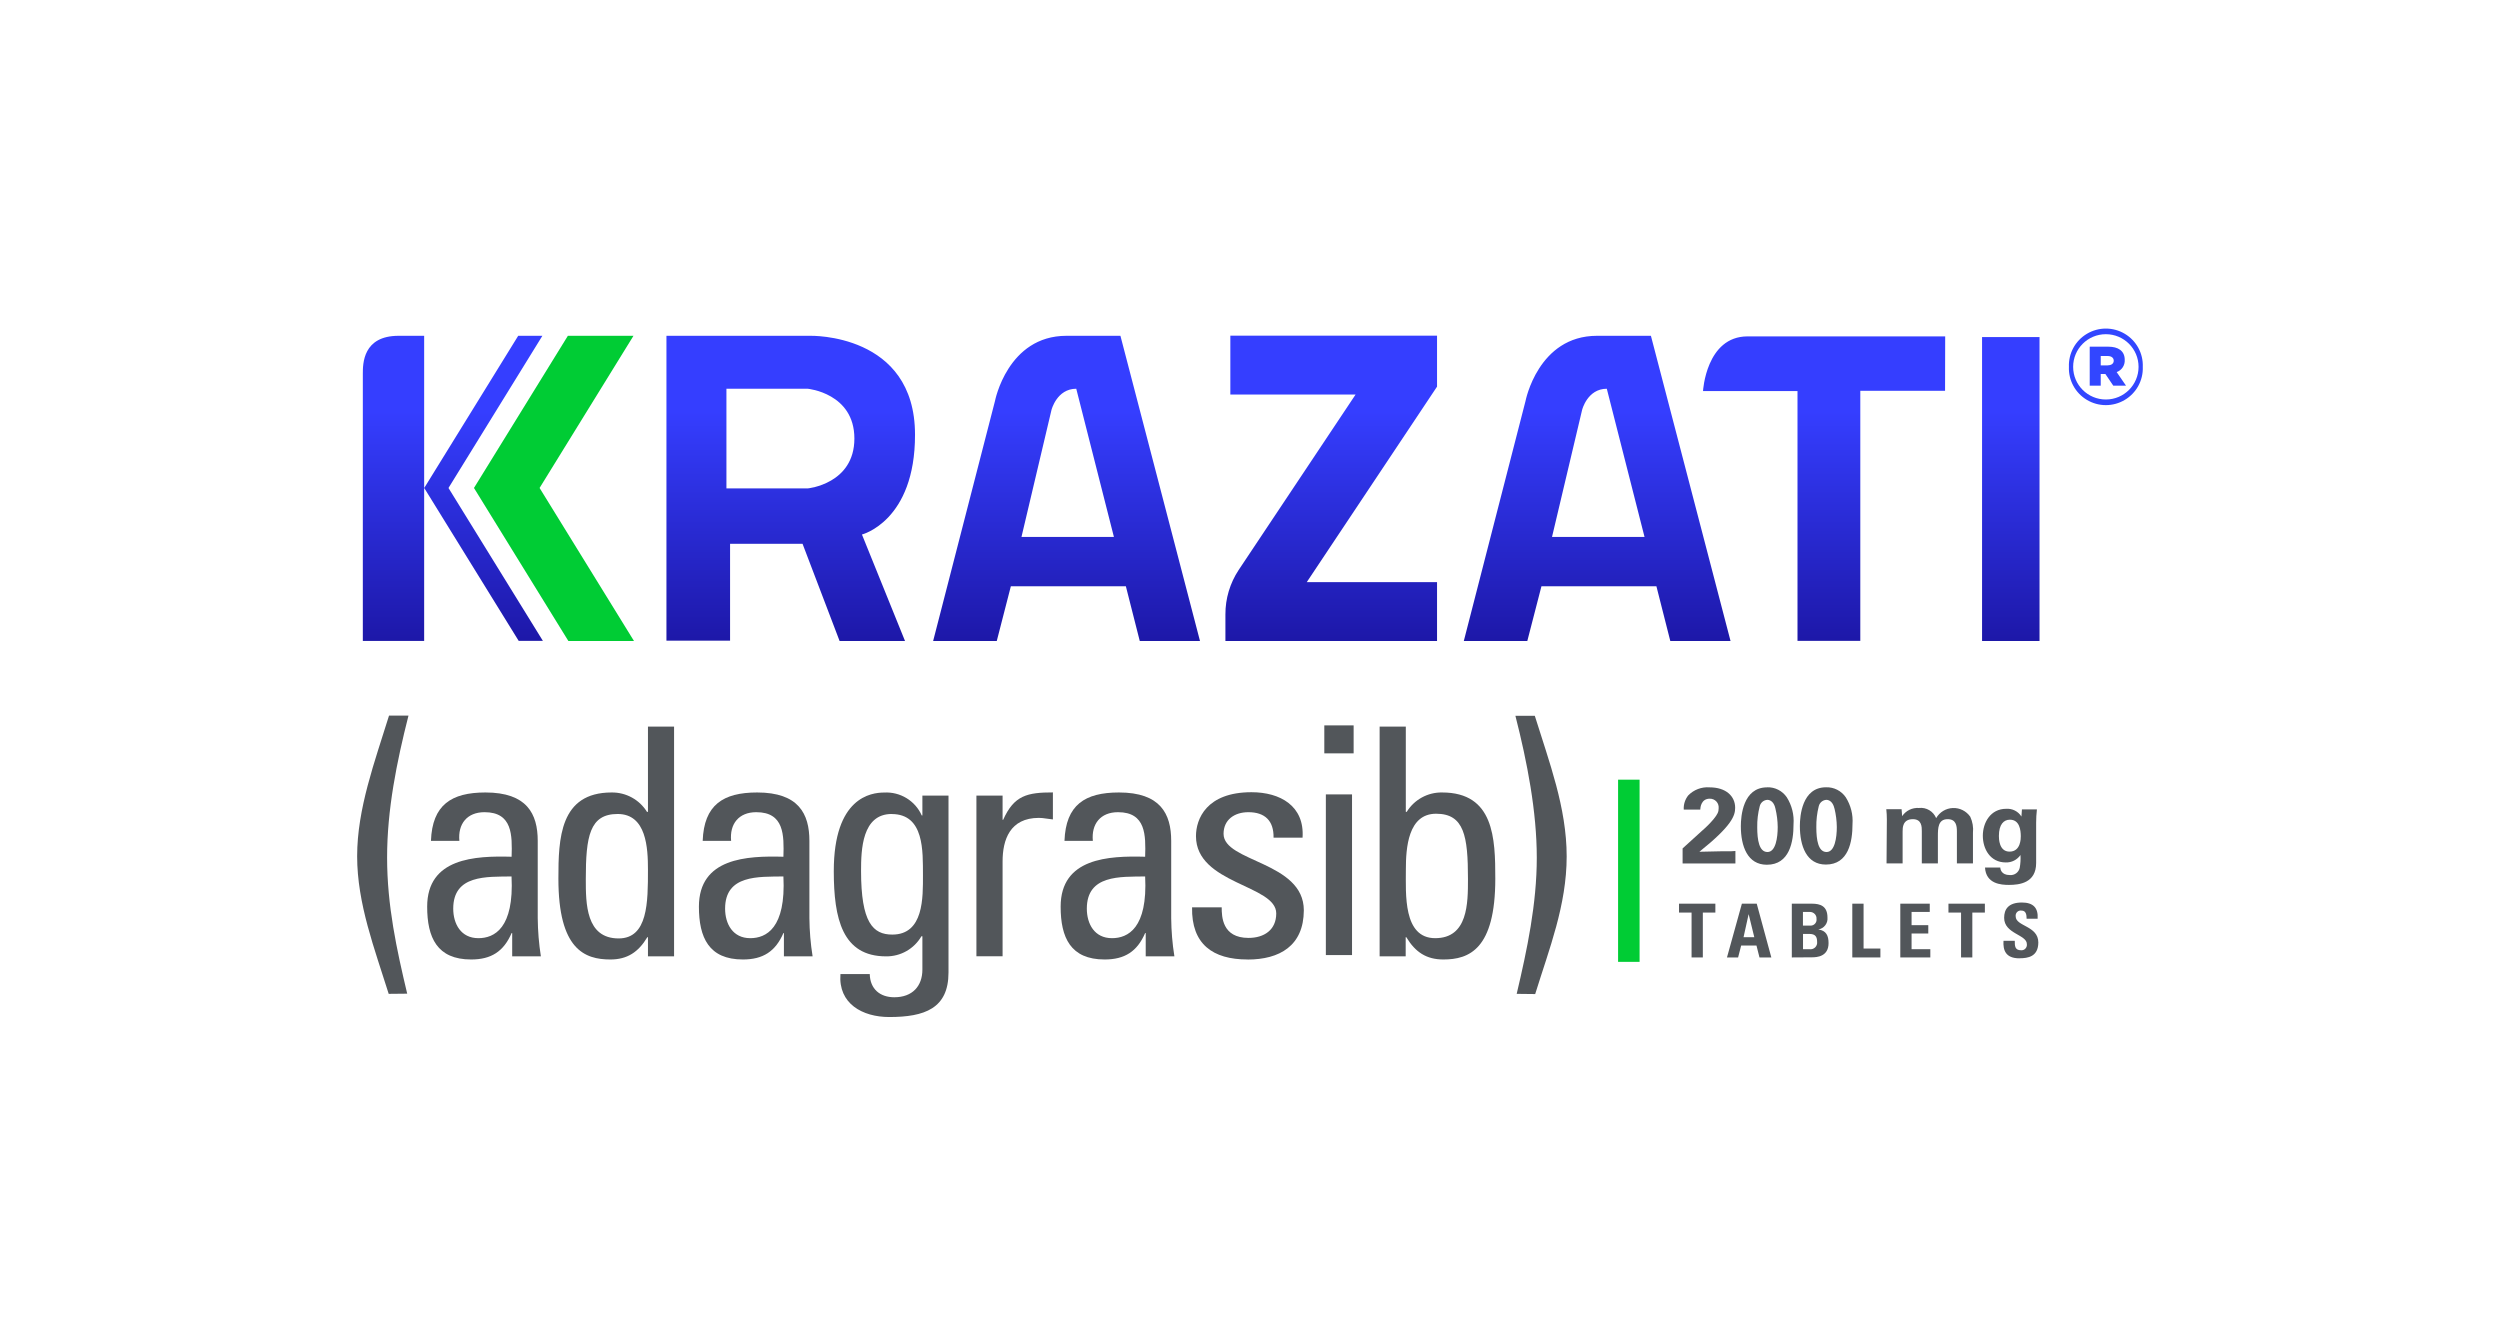 <svg width="175" height="94" viewBox="0 0 175 94" fill="none" xmlns="http://www.w3.org/2000/svg">
<g clip-path="url(#clip0_1155_393)">
<path d="M37.771 34.157L44.344 23.506H39.751L33.178 34.157L39.787 44.871H44.38L37.771 34.157Z" fill="#00CC34"/>
<path d="M144.824 25.68C144.788 24.734 145.272 23.847 146.088 23.363C146.903 22.879 147.916 22.879 148.731 23.363C149.547 23.847 150.031 24.734 149.995 25.68C150.031 26.625 149.547 27.512 148.731 27.996C147.916 28.48 146.903 28.48 146.088 27.996C145.272 27.512 144.788 26.625 144.824 25.68ZM149.699 25.68C149.699 24.416 148.673 23.394 147.41 23.394C146.146 23.394 145.12 24.416 145.12 25.68C145.12 26.943 146.146 27.965 147.41 27.965C148.673 27.965 149.699 26.943 149.699 25.68ZM146.28 24.268H147.589C148.257 24.268 148.731 24.55 148.731 25.187C148.754 25.568 148.525 25.917 148.167 26.047L148.821 26.997H147.929L147.378 26.181H147.051V26.997H146.28V24.268ZM147.544 25.572C147.808 25.572 147.961 25.442 147.961 25.249C147.961 25.057 147.808 24.922 147.544 24.922H147.051V25.576H147.544V25.572Z" fill="#3246FF"/>
<path d="M117.787 59.385L119.153 58.144C119.44 57.898 119.705 57.633 119.947 57.346C120.238 56.988 120.305 56.827 120.305 56.585C120.323 56.41 120.269 56.235 120.148 56.105C120.027 55.975 119.857 55.904 119.682 55.908C119.077 55.908 119.023 56.526 119.019 56.674H117.863C117.84 56.316 117.952 55.966 118.172 55.684C118.562 55.281 119.113 55.07 119.673 55.115C120.82 55.115 121.461 55.733 121.461 56.544C121.461 57.086 121.25 57.79 118.956 59.623L120.408 59.591C121.215 59.591 121.304 59.591 121.479 59.569V60.443H117.782V59.385H117.787Z" fill="#52565A"/>
<path d="M123.701 55.11C124.248 55.092 124.763 55.357 125.072 55.805C125.431 56.37 125.596 57.037 125.547 57.705C125.547 58.928 125.269 60.532 123.679 60.532C122.325 60.532 121.859 59.237 121.859 57.835C121.859 57.136 122.003 55.115 123.697 55.115L123.701 55.11ZM124.279 56.598C124.252 56.455 124.122 55.989 123.706 55.989C123.45 56.007 123.239 56.19 123.181 56.437C123.056 56.916 122.998 57.414 123.006 57.907C123.006 58.807 123.141 59.641 123.723 59.641C124.306 59.641 124.44 58.614 124.44 57.893C124.436 57.458 124.382 57.024 124.279 56.598Z" fill="#52565A"/>
<path d="M127.828 55.11C128.375 55.092 128.89 55.357 129.2 55.805C129.558 56.37 129.724 57.028 129.675 57.691C129.675 58.915 129.397 60.519 127.81 60.519C126.457 60.519 125.991 59.224 125.991 57.821C125.991 57.131 126.135 55.11 127.824 55.11H127.828ZM128.411 56.598C128.38 56.455 128.25 55.989 127.837 55.989C127.582 56.007 127.371 56.19 127.313 56.437C127.192 56.916 127.134 57.414 127.143 57.907C127.143 58.807 127.277 59.641 127.86 59.641C128.442 59.641 128.577 58.614 128.577 57.893C128.572 57.458 128.518 57.024 128.415 56.598H128.411Z" fill="#52565A"/>
<path d="M132.08 57.355C132.08 57.118 132.067 56.88 132.04 56.643H133.111L133.151 57.131C133.411 56.741 133.859 56.526 134.33 56.558C134.845 56.499 135.334 56.791 135.531 57.27C135.773 56.849 136.212 56.58 136.696 56.562C137.18 56.54 137.641 56.773 137.919 57.172C138.08 57.521 138.148 57.911 138.107 58.296V60.438H136.983V58.202C136.983 57.794 136.92 57.342 136.337 57.342C135.665 57.342 135.652 57.965 135.652 58.534V60.438H134.527V58.18C134.527 57.884 134.527 57.342 133.9 57.342C133.183 57.342 133.183 57.947 133.183 58.202V60.438H132.058L132.08 57.36V57.355Z" fill="#52565A"/>
<path d="M142.584 56.656C142.548 56.97 142.53 57.284 142.53 57.597V60.411C142.53 61.809 141.361 61.944 140.626 61.944C140.084 61.944 139.017 61.877 138.95 60.725H140.021C140.021 60.837 140.088 61.254 140.684 61.254C141.007 61.285 141.303 61.074 141.379 60.756C141.433 60.456 141.451 60.151 141.433 59.851C141.2 60.187 140.814 60.384 140.406 60.371C139.309 60.371 138.798 59.421 138.798 58.502C138.798 57.584 139.336 56.616 140.429 56.616C140.859 56.585 141.271 56.791 141.5 57.158L141.536 56.656H142.58H142.584ZM140.666 59.614C141.455 59.614 141.455 58.695 141.455 58.543C141.455 58.113 141.374 57.378 140.693 57.378C140.268 57.378 139.923 57.7 139.923 58.516C139.923 58.691 139.923 59.614 140.671 59.614H140.666Z" fill="#52565A"/>
<path d="M27.209 69.57C26.228 66.429 25 63.266 25 59.936C25 56.607 26.232 53.322 27.232 50.092H28.594C27.769 53.345 27.097 56.661 27.097 60.026C27.097 63.391 27.765 66.451 28.504 69.557L27.209 69.57Z" fill="#52565A"/>
<path d="M35.858 65.313H35.813C35.257 66.604 34.383 67.164 32.981 67.164C30.592 67.164 29.902 65.627 29.902 63.467C29.902 60.057 33.25 59.9 35.813 59.972C35.858 58.475 35.88 56.853 33.917 56.853C32.69 56.853 32.044 57.678 32.156 58.861H30.167C30.256 56.343 31.596 55.473 33.98 55.473C36.884 55.473 37.641 56.965 37.641 58.861V64.269C37.65 65.165 37.722 66.057 37.861 66.944H35.853V65.318L35.858 65.313ZM31.726 63.602C31.726 64.673 32.264 65.672 33.487 65.672C34.603 65.672 35.992 64.977 35.808 61.352C34.065 61.379 31.726 61.222 31.726 63.606V63.602Z" fill="#52565A"/>
<path d="M45.357 50.862H47.185V66.945H45.357V65.605H45.312C44.689 66.649 43.905 67.164 42.726 67.164C40.916 67.164 39.088 66.452 39.088 61.509C39.088 58.704 39.178 55.473 42.812 55.473C43.82 55.46 44.761 55.975 45.289 56.831H45.357V50.862ZM43.237 56.979C41.275 56.979 41.006 58.538 41.006 61.545C41.006 63.239 41.006 65.69 43.304 65.69C45.357 65.69 45.357 63.154 45.357 60.877C45.357 59.372 45.258 56.979 43.237 56.979Z" fill="#52565A"/>
<path d="M54.883 65.313H54.839C54.283 66.604 53.409 67.164 52.002 67.164C49.618 67.164 48.924 65.627 48.924 63.467C48.924 60.057 52.271 59.9 54.839 59.972C54.883 58.475 54.901 56.853 52.939 56.853C51.711 56.853 51.066 57.678 51.178 58.861H49.188C49.278 56.343 50.618 55.473 53.002 55.473C55.901 55.473 56.658 56.965 56.658 58.861V64.269C56.667 65.165 56.739 66.057 56.882 66.944H54.874V65.318L54.883 65.313ZM50.757 63.602C50.757 64.673 51.294 65.672 52.517 65.672C53.633 65.672 55.022 64.977 54.839 61.352C53.096 61.379 50.757 61.222 50.757 63.606V63.602Z" fill="#52565A"/>
<path d="M64.567 55.693H66.395V68.078C66.395 70.592 64.724 71.192 62.246 71.192C60.373 71.192 58.67 70.256 58.831 68.186H60.883C60.906 69.23 61.6 69.808 62.6 69.808C63.872 69.808 64.567 69.028 64.567 67.872V65.537H64.5C63.989 66.42 63.043 66.958 62.022 66.945C58.966 66.945 58.365 64.314 58.365 60.976C58.365 55.814 60.978 55.478 61.892 55.478C63.016 55.415 64.065 56.051 64.522 57.082H64.567V55.693ZM62.42 56.979C60.341 56.979 60.274 59.479 60.274 60.967C60.274 64.574 61.099 65.421 62.461 65.421C64.67 65.421 64.607 62.818 64.607 61.258C64.598 59.596 64.71 56.983 62.42 56.983V56.979Z" fill="#52565A"/>
<path d="M70.177 57.387H70.222C70.983 55.67 71.92 55.469 73.703 55.469V57.36L73.215 57.297C73.054 57.27 72.888 57.252 72.722 57.252C70.692 57.252 70.181 58.789 70.181 60.304V66.94H68.349V55.693H70.181V57.387H70.177Z" fill="#52565A"/>
<path d="M80.205 65.313H80.16C79.604 66.604 78.731 67.164 77.323 67.164C74.935 67.164 74.245 65.627 74.245 63.467C74.245 60.057 77.592 59.9 80.16 59.972C80.205 58.475 80.223 56.853 78.26 56.853C77.032 56.853 76.387 57.678 76.499 58.861H74.514C74.604 56.343 75.943 55.473 78.327 55.473C81.226 55.473 81.984 56.965 81.984 58.861V64.269C81.993 65.165 82.064 66.057 82.208 66.944H80.2V65.318L80.205 65.313ZM76.078 63.602C76.078 64.673 76.611 65.672 77.839 65.672C78.955 65.672 80.344 64.977 80.16 61.352C78.417 61.379 76.078 61.222 76.078 63.606V63.602Z" fill="#52565A"/>
<path d="M87.329 67.164C84.896 67.164 83.395 66.093 83.445 63.512H85.519C85.519 64.157 85.546 65.654 87.397 65.654C88.486 65.654 89.337 65.098 89.337 63.938C89.337 61.935 83.718 61.89 83.718 58.529C83.718 57.346 84.435 55.455 87.603 55.455C89.61 55.455 91.326 56.41 91.179 58.637H89.149C89.171 57.458 88.548 56.853 87.388 56.853C86.406 56.853 85.649 57.387 85.649 58.368C85.649 60.353 91.268 60.304 91.268 63.723C91.259 66.21 89.566 67.168 87.334 67.168L87.329 67.164Z" fill="#52565A"/>
<path d="M92.702 50.777H94.754V52.735H92.702V50.777ZM94.642 66.855H92.81V55.608H94.642V66.855Z" fill="#52565A"/>
<path d="M98.407 66.945H96.574V50.862H98.407V56.831H98.47C98.998 55.975 99.939 55.455 100.948 55.473C104.586 55.473 104.671 58.686 104.671 61.509C104.671 66.452 102.839 67.164 101.033 67.164C99.85 67.164 99.07 66.649 98.443 65.605H98.398V66.945H98.407ZM100.464 65.672C102.758 65.672 102.758 63.225 102.758 61.527C102.758 58.52 102.494 56.961 100.526 56.961C98.559 56.961 98.411 59.367 98.411 60.859C98.411 62.576 98.21 65.672 100.464 65.672Z" fill="#52565A"/>
<path d="M106.168 69.57C106.903 66.451 107.575 63.266 107.575 60.039C107.575 56.813 106.907 53.358 106.078 50.105H107.436C108.44 53.336 109.667 56.531 109.667 59.95C109.667 63.369 108.44 66.429 107.463 69.584L106.168 69.57Z" fill="#52565A"/>
<path d="M120.076 63.257V63.88H119.198V67.021H118.41V63.88H117.531V63.257H120.076Z" fill="#52565A"/>
<path d="M120.888 67.021L121.932 63.257H122.971L123.993 67.021H123.164L122.953 66.187H121.882L121.667 67.021H120.888ZM122.407 63.978L122.048 65.605H122.801L122.402 63.978H122.407Z" fill="#52565A"/>
<path d="M125.427 67.021V63.257H126.825C127.43 63.257 127.923 63.427 127.923 64.229C127.963 64.632 127.681 64.995 127.282 65.062C127.837 65.139 127.999 65.497 127.999 66.017C127.999 66.971 127.17 67.012 126.834 67.012L125.427 67.021ZM126.215 64.794H126.744C126.865 64.794 126.982 64.74 127.058 64.65C127.138 64.561 127.174 64.44 127.156 64.319C127.165 64.193 127.121 64.068 127.031 63.978C126.946 63.889 126.825 63.835 126.695 63.835H126.206V64.794H126.215ZM126.215 66.443H126.655C126.802 66.469 126.955 66.42 127.062 66.317C127.17 66.21 127.219 66.062 127.197 65.914C127.197 65.578 127.071 65.376 126.672 65.376H126.211V66.447L126.215 66.443Z" fill="#52565A"/>
<path d="M129.661 67.021V63.257H130.45V66.398H131.628V67.021H129.661Z" fill="#52565A"/>
<path d="M133.021 67.021V63.257H135.083V63.835H133.81V64.762H134.98V65.345H133.81V66.443H135.123V67.021H133.021Z" fill="#52565A"/>
<path d="M138.941 63.257V63.88H138.063V67.021H137.274V63.88H136.392V63.257H138.941Z" fill="#52565A"/>
<path d="M141.366 67.083C140.384 67.083 140.205 66.51 140.245 65.856H141.034C141.034 66.214 141.034 66.519 141.482 66.519C141.594 66.528 141.706 66.483 141.782 66.398C141.859 66.313 141.894 66.201 141.881 66.089C141.881 65.412 140.29 65.376 140.29 64.247C140.29 63.66 140.573 63.176 141.536 63.176C142.307 63.176 142.688 63.535 142.634 64.31H141.863C141.863 64.027 141.818 63.741 141.505 63.741C141.393 63.723 141.281 63.758 141.2 63.839C141.119 63.92 141.083 64.032 141.097 64.144C141.097 64.856 142.683 64.794 142.683 65.977C142.674 66.967 141.962 67.079 141.361 67.079L141.366 67.083Z" fill="#52565A"/>
<path d="M114.771 54.577H113.266V67.33H114.771V54.577Z" fill="#00CC34"/>
<path d="M142.767 44.871H138.744V23.596H142.767V44.871ZM60.336 37.415L63.352 44.871H58.772L56.178 38.065H51.105V44.845H46.651V23.506H56.707C56.707 23.506 64.051 23.3 64.051 30.425C64.06 36.474 60.341 37.415 60.341 37.415H60.336ZM59.807 30.698C59.807 27.517 56.541 27.212 56.541 27.212H50.85V34.189H56.541C56.541 34.189 59.807 33.88 59.807 30.698ZM84 44.871H79.784L78.811 41.04H70.759L69.773 44.871H65.319L69.648 28.073C69.648 28.073 70.526 23.506 74.653 23.506H78.43L84 44.871ZM77.973 37.581L75.338 27.212C73.976 27.212 73.604 28.695 73.604 28.695L71.503 37.586H77.973V37.581ZM121.138 44.871H116.921L115.949 41.04H107.901L106.911 44.871H102.466L106.786 28.073C106.786 28.073 107.664 23.506 111.791 23.506H115.564L121.138 44.871ZM115.116 37.581L112.476 27.212C111.114 27.212 110.747 28.695 110.747 28.695L108.641 37.586H115.116V37.581ZM27.899 23.506C25.398 23.506 25.398 25.469 25.398 26.168V44.867H29.691V23.506H27.903H27.899ZM31.394 34.158L37.967 23.506H36.274L29.696 34.158L36.309 44.862H38.003L31.394 34.158ZM136.163 23.547H122.33C119.426 23.547 119.211 27.373 119.211 27.373H125.825V44.862H130.221V27.355H136.154L136.163 23.542V23.547ZM85.779 43.007V44.871H100.593V40.749H91.474L100.593 27.064V23.497H86.124V27.615H94.893L86.707 39.898C86.097 40.821 85.775 41.901 85.779 43.007Z" fill="url(#paint0_linear_1155_393)"/>
</g>
<defs>
<linearGradient id="paint0_linear_1155_393" x1="83.897" y1="50.94" x2="83.897" y2="28.796" gradientUnits="userSpaceOnUse">
<stop stop-color="#140987"/>
<stop offset="1" stop-color="#353EFF"/>
</linearGradient>
<clipPath id="clip0_1155_393">
<rect width="125" height="48.192" fill="white" transform="translate(25 23)"/>
</clipPath>
</defs>
</svg>
